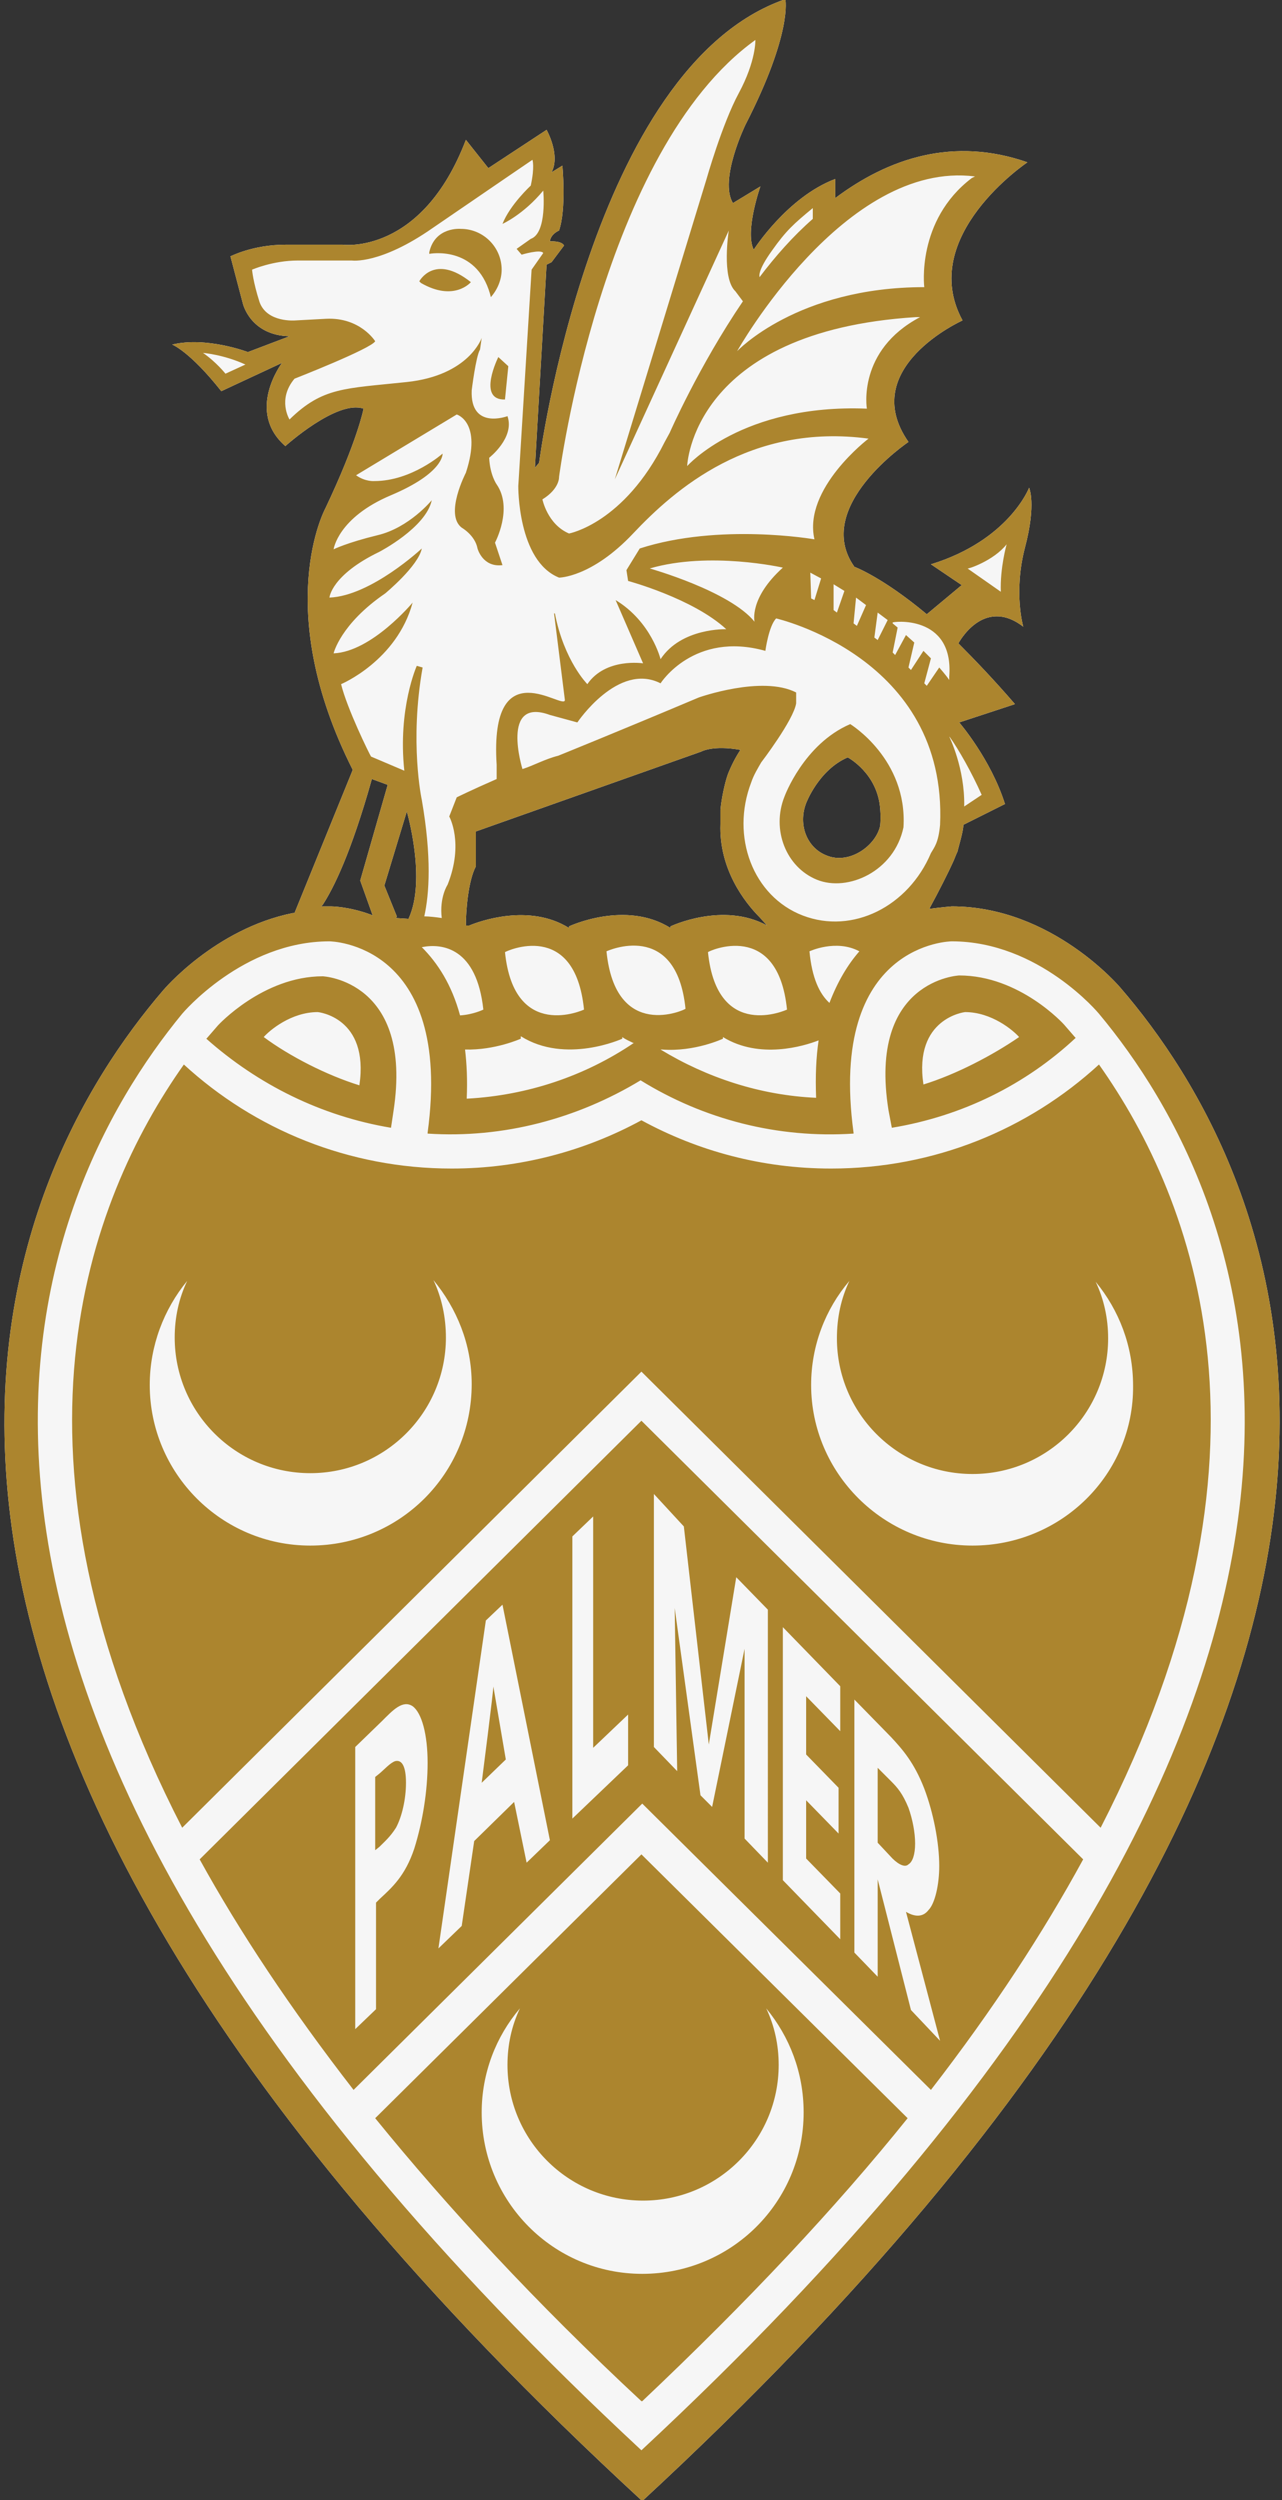 <?xml version="1.0" encoding="utf-8"?>
<!-- Generator: Adobe Illustrator 28.2.0, SVG Export Plug-In . SVG Version: 6.00 Build 0)  -->
<svg version="1.1" id="Layer_1" xmlns="http://www.w3.org/2000/svg" xmlns:xlink="http://www.w3.org/1999/xlink" x="0px" y="0px"
	 viewBox="0 0 154.1 300.4" style="enable-background:new 0 0 154.1 300.4;" xml:space="preserve">
<rect x="0" y="0" width="154.1" height="300.4" fill="#333333" stroke="none"/>
<style type="text/css">
	.st0{fill:#F6F6F6;}
	.st1{fill:#AC852E;}
</style>
<g>
	<path class="st0" d="M96.9,96.5c0,0,1.5-4,5-5.5c0,0,3.6,1.9,3.9,6.2c0,0,0.1,0.9,0,2c-0.5,2.4-3.7,4.7-6.4,3.6
		C97,101.9,95.9,99.1,96.9,96.5z M134.7,118.7c0,0-8.2-9.8-20.3-9.8c0,0-1.2,0.1-2.7,0.3c1.1-2,2.4-4.6,2.8-5.5
		c0.2-0.4,0.4-1,0.6-1.4c0.1-0.5,0.7-2.4,0.7-3.2l5-2.5c-1.7-5.4-5.5-9.8-5.5-9.8l6.7-2.2c-2.5-2.9-4.8-5.3-6.8-7.3c0,0,3-5.7,7.8-2
		c0,0-1.2-4.1,0.2-9.5c1.4-5.3,0.5-7.2,0.5-7.2s-2.4,6.3-11.8,9.2l3.7,2.5l-4.2,3.5c-5.4-4.5-8.7-5.7-8.7-5.7
		c-5.1-7.2,6.5-15,6.5-15c-6.2-8.9,6.5-14.6,6.5-14.6c-5.5-10.1,7.8-19,7.8-19c-8.9-3.1-16.7-0.5-23.1,4.3v-2.3
		c-5.8,2.2-9.8,8.5-9.8,8.5c-1.1-2.2,0.8-7.6,0.8-7.6l-3.3,2c-1.7-2.8,1.5-9.4,1.5-9.4c5.7-11.1,4.8-15.1,4.8-15.1
		C71,8,64.8,55.6,64.8,55.6l-0.5,0.6l1.4-24.4l0.6-0.3l1.5-2c-0.3-0.6-1.7-0.5-1.7-0.5c0.1-0.9,1.1-1.3,1.1-1.3
		c0.9-2.6,0.4-7.8,0.4-7.8l-1.3,0.8c1.1-2.1-0.6-5.1-0.6-5.1l-7,4.6L56,16.8c-5.3,13.9-14.8,12.6-14.8,12.6h-6.9
		c-3.9,0-6.6,1.4-6.6,1.4l1.5,5.7c0,0,0.9,3.8,5.6,3.9l-5,1.9c0,0-5-1.9-9.1-0.9c0,0,2.1,0.8,5.9,5.6l7.3-3.4c0,0-4.4,5.8,0.4,10
		c0,0,6.2-5.6,9.4-4.5c0,0-0.7,3.8-4.6,12c0,0-6.5,12,3.3,31.4l-7,17.2h-0.2c-9.4,1.9-15.6,9.3-15.6,9.3
		c-18.7,21.8-49.9,82.5,57.6,181.5C184.6,201.2,153.5,140.5,134.7,118.7L134.7,118.7L134.7,118.7z M91.3,110.2l0.9,1
		c-5.3-2.9-11.6,0.1-11.6,0.1v0.2c-5.4-3.4-12.2-0.2-12.2-0.2v0.2c-4.8-3-10.8-0.8-12-0.3H56c0-1.9,0.3-5.4,1.2-7.1v-4.2l27.1-9.6
		c0,0,1.4-0.8,4.7-0.2C88.4,91,87.9,92,87.5,93c-0.4,1.1-0.8,3.1-0.9,4.3V99C86.4,104.4,89.5,108.4,91.3,110.2z M46.2,106.4l2.7-8.9
		c0,0,2.4,8.2,0.2,12.9l-1.5-0.1l0.1-0.2C47.7,110.1,46.2,106.4,46.2,106.4z M38.8,108.7c1.3-2,3.4-6.2,5.9-15.1l1.9,0.7l-3.3,11.5
		l1.5,4.2l-0.2-0.1c-2.7-1-4.8-1-4.8-1h-1.2C38.6,108.9,38.8,108.7,38.8,108.7z"/>
</g>
<path class="st1" d="M98.2,105.7c3.7,1.5,9.3-1,10.4-6.3c0.5-8.2-6.4-12.4-6.4-12.4c-5.6,2.4-7.9,8.7-7.9,8.7
	C92.7,99.7,94.5,104.2,98.2,105.7C98.2,105.7,98.2,105.7,98.2,105.7z M96.9,96.5c0,0,1.5-4,5-5.5c0,0,3.6,1.9,3.9,6.2
	c0,0,0.1,0.9,0,2c-0.5,2.4-3.7,4.7-6.4,3.6C97,101.9,95.9,99.1,96.9,96.5z M47,135.5l0.3-2c2.4-15.7-8.5-16.2-8.5-16.2
	c-7.2,0-12.6,5.9-12.6,5.9l-1.3,1.5l-0.1,0.1C31,130.3,38.6,134.1,47,135.5z M43.2,130.4c-3.9-1.2-8.4-3.5-11.5-5.8
	c0.7-0.8,3.3-3,6.5-3C38.2,121.6,44.4,122.2,43.2,130.4z M110,221.5c0-1.3-0.3-2.9-0.8-4.3c-0.7-1.7-1.3-2.4-2.1-3.2l-1.6-1.6v9
	l1.5,1.6c0.7,0.8,1.7,1.5,2.2,1C109.7,223.7,110,222.8,110,221.5z M57.9,214.2l2.9-2.8l-1.5-8.8C59.4,202.5,57.9,214.2,57.9,214.2z
	 M130.2,223.4l-53.1-52.7L24,223.4c4.8,8.7,10.9,17.9,18.5,27.7l34.7-34.4l34.7,34.4C119.4,241.4,125.4,232.2,130.2,223.4
	L130.2,223.4L130.2,223.4z M49.8,222.1c-1.1,3.3-2.7,4.7-4.1,6l-0.5,0.5v12.8l-2.5,2.4v-33.9l3.2-3.1c1.3-1.3,2.5-2.6,3.7-1.8
	c1.1,0.8,1.8,3.4,1.8,6.8S50.8,218.9,49.8,222.1z M63.3,223.8l-1.5-7.3l-4.8,4.7l-1.5,10.2l-2.8,2.7l5.7-39.4l2-1.9l5.7,28.3
	C66.1,221.1,63.3,223.8,63.3,223.8z M68.8,218.5v-33.9l2.5-2.4V210l4.2-4v6.1L68.8,218.5z M92.3,223.8l-2.8-2.9v-22.8l-3.9,19
	l-1.4-1.4l-3.1-22.5l0.3,19.6l-2.8-2.9v-30.4l3.6,3.9l3,26.2l3.3-20.1l3.8,3.9V223.8z M101,208l-4.1-4.2v7l3.9,4v5.5l-3.9-4v7
	l4.1,4.2v5.5l-6.9-7.1v-30.4l6.9,7.1V208z M109.5,241.5l-4-15.7v11.7l-2.8-2.9v-30.4l4.4,4.5c1.4,1.5,2.8,3.1,4,6.2
	c1.1,2.9,1.8,6.5,1.8,9.3c0,2.2-0.5,4.5-1.3,5.3c-0.7,0.9-1.7,0.8-2.7,0.2l4.1,15.5L109.5,241.5L109.5,241.5z M47.5,211.6
	c-0.6,0.2-1.3,1-1.9,1.5l-0.5,0.4v8.8l0.5-0.4c0.6-0.6,1.3-1.2,2-2.3c0.7-1.3,1.2-3.4,1.2-5.4S48.3,211.4,47.5,211.6z M134.7,118.7
	c0,0-8.2-9.8-20.3-9.8c0,0-1.2,0.1-2.7,0.3c1.1-2,2.4-4.6,2.8-5.5c0.2-0.4,0.4-1,0.6-1.4c0.1-0.5,0.7-2.4,0.7-3.2l5-2.5
	c-1.7-5.4-5.5-9.8-5.5-9.8l6.7-2.2c-2.5-2.9-4.8-5.3-6.8-7.3c0,0,3-5.7,7.8-2c0,0-1.2-4.1,0.2-9.5c1.4-5.3,0.5-7.2,0.5-7.2
	s-2.4,6.3-11.8,9.2l3.7,2.5l-4.2,3.5c-5.4-4.5-8.7-5.7-8.7-5.7c-5.1-7.2,6.5-15,6.5-15c-6.2-8.9,6.5-14.6,6.5-14.6
	c-5.5-10.1,7.8-19,7.8-19c-8.9-3.1-16.7-0.5-23.1,4.3v-2.3c-5.8,2.2-9.8,8.5-9.8,8.5c-1.1-2.2,0.8-7.6,0.8-7.6l-3.3,2
	c-1.7-2.8,1.5-9.4,1.5-9.4c5.7-11.1,4.8-15.1,4.8-15.1C71,8,64.8,55.6,64.8,55.6l-0.5,0.6l1.4-24.4l0.6-0.3l1.5-2
	c-0.3-0.6-1.7-0.5-1.7-0.5c0.1-0.9,1.1-1.3,1.1-1.3c0.9-2.6,0.4-7.8,0.4-7.8l-1.3,0.8c1.1-2.1-0.6-5.1-0.6-5.1l-7,4.6L56,16.8
	c-5.3,13.9-14.8,12.6-14.8,12.6h-6.9c-3.9,0-6.6,1.4-6.6,1.4l1.5,5.7c0,0,0.9,3.8,5.6,3.9l-5,1.9c0,0-5-1.9-9.1-0.9
	c0,0,2.1,0.8,5.9,5.6l7.3-3.4c0,0-4.4,5.8,0.4,10c0,0,6.2-5.6,9.4-4.5c0,0-0.7,3.8-4.6,12c0,0-6.5,12,3.3,31.4l-7,17.2h-0.2
	c-9.4,1.9-15.6,9.3-15.6,9.3c-18.7,21.8-49.9,82.5,57.6,181.5C184.6,201.2,153.5,140.5,134.7,118.7L134.7,118.7L134.7,118.7z
	 M121,65.4c0,0-0.8,2.8-0.7,5.7l-4-2.8C116.3,68.4,119.4,67.4,121,65.4z M27.1,44.9c0,0-1.1-1.4-2.7-2.5c0,0,2.5,0.2,5.1,1.4
	L27.1,44.9z M118,95.5l-2.1,1.4c0.1-4.6-1.8-8.4-1.8-8.4l0.1,0.1C115.2,90,116.8,92.8,118,95.5z M114.1,81.3v0.4
	c-0.4-0.6-1.2-1.5-1.2-1.5l-1.5,2.2l-0.3-0.3l0.8-3l-0.9-0.9l-1.5,2.3l-0.3-0.3l0.7-3l-1-0.9l-1.3,2.4l-0.3-0.3l0.6-3l-0.6-0.5v-0.1
	C107.1,74.7,114.7,73.7,114.1,81.3z M105.5,73.6l1.2,0.9l-1.2,2.4l-0.4-0.3L105.5,73.6z M102.9,71.8l1.2,0.9l-1.1,2.5l-0.4-0.3
	L102.9,71.8z M113,99.1c-0.2,2.2-0.7,2.7-1.1,3.4c-2.7,6.4-9.4,9.8-15.4,7.5s-8.7-9.5-6.2-16c0.3-0.9,0.8-1.7,1.2-2.4
	c0,0,3.9-5.1,4.2-7.1v-1.3C91.6,81.1,84,83.8,84,83.8c-10.2,4.3-16.9,7-16.9,7c-1.6,0.4-3,1.2-4.3,1.6c0,0-2.7-8.7,3.3-6.5l3.3,0.9
	c0,0,4.9-7.3,10-4.7c0,0,4-6.3,12.6-3.9c0,0,0.4-3,1.3-3.9C93.2,74.3,113.9,78.9,113,99.1C113,99.1,113,99.1,113,99.1z M98.1,131.9
	c-6.7-0.3-13.1-2.4-18.7-5.8h0.2c3.9,0.3,7.3-1.3,7.3-1.3v-0.2c4.4,2.7,9.7,1.1,11.5,0.4C98.1,127,98,129.3,98.1,131.9L98.1,131.9z
	 M55.9,126.1c3.6,0.1,6.7-1.3,6.7-1.3v-0.3c5.4,3.4,12.2,0.3,12.2,0.3v-0.2c0.4,0.3,0.9,0.5,1.3,0.7h0.1c-5.9,4-12.8,6.3-20,6.7
	h-0.1C56.2,129.7,56.1,127.8,55.9,126.1z M91.3,110.2l0.9,1c-5.3-2.9-11.6,0.1-11.6,0.1v0.2c-5.4-3.4-12.2-0.2-12.2-0.2v0.2
	c-4.8-3-10.8-0.8-12-0.3H56c0-1.9,0.3-5.4,1.2-7.1v-4.2l27.1-9.6c0,0,1.4-0.8,4.7-0.2C88.4,91,87.9,92,87.5,93
	c-0.4,1.1-0.8,3.1-0.9,4.3V99C86.4,104.4,89.5,108.4,91.3,110.2z M94.6,121.3c0,0-8.4,3.9-9.5-6.9C85.1,114.3,93.5,110.4,94.6,121.3
	z M70.2,121.3c0,0-8.4,3.9-9.5-6.9C60.8,114.3,69.1,110.4,70.2,121.3z M58.1,121.3c0,0-1.2,0.6-2.8,0.7c-1-3.7-2.7-6.3-4.6-8.2
	C53.2,113.3,57.3,113.9,58.1,121.3z M72.9,114.3c0,0,8.4-3.9,9.5,6.9C82.4,121.3,74,125.2,72.9,114.3z M97.3,114.3c0,0,3.2-1.5,6,0
	c-1.4,1.6-2.6,3.6-3.6,6.2C98.5,119.4,97.6,117.5,97.3,114.3z M90.7,74.7c-3-3.7-12.6-6.4-12.6-6.4c7.2-2.1,16-0.1,16-0.1
	C90,71.9,90.7,74.7,90.7,74.7z M97.4,68.8l1.3,0.7l-0.8,2.6l-0.4-0.2L97.4,68.8z M101.5,71l-0.9,2.6l-0.4-0.3v-3.1L101.5,71z
	 M104.2,49.1c-15-0.6-21.6,6.9-21.6,6.9s0.5-16.2,27.5-17.9h0.5C103,42.1,104.2,49.1,104.2,49.1z M92.8,30.1
	c1.7-2.4,2.6-3.2,4.9-5.1v1.3c-2.4,2.1-4.5,4.5-6.4,7C91.3,33.2,91,32.6,92.8,30.1z M117.2,21.2l-0.4,0.2
	c-6.7,5.1-5.7,13.1-5.7,13.1c-15.3,0-22.5,7.7-22.5,7.7S101.5,19.2,117.2,21.2z M67.2,57.3c0,0,5.1-39.2,23.6-52.5
	c0,0,0.1,2.5-2,6.4c-2,3.7-3.9,10.4-3.9,10.4l-11,36l13.7-29.9c0,0-0.9,5.7,0.8,7.3l0.9,1.2C84,44,80.5,52,80.5,52l-0.6,1.1
	c-4.9,9.8-11.5,11-11.5,11C65.8,63,65.2,60,65.2,60C67.3,58.7,67.2,57.3,67.2,57.3z M41,82.2c0,0,6.7-2.8,8.6-9.8
	c0,0-4.9,5.9-9.5,6.1c0,0,0.8-3.5,6.2-7.2c0,0,4-3.3,4.4-5.4c0,0-6.1,5.7-11.1,5.9c0,0,0.2-2.7,6-5.5c0,0,5.6-2.9,6.3-6.2
	c0,0-2.7,3.3-6.5,4.2c-3.7,0.9-5.3,1.7-5.3,1.7s0.5-3.8,6.9-6.5s6.2-5,6.2-5s-3.7,3.3-8.2,3.3c0,0-1.1,0.1-2.2-0.7l12.1-7.3
	c0,0,3.1,0.9,1.1,7c0,0-2.6,5-0.5,6.6c0,0,1.6,0.9,1.9,2.5c0,0,0.6,2.3,3,2l-0.9-2.7c0,0,2.2-4.1,0.2-7c0,0-0.8-1.1-0.9-3.2
	c0,0,3.1-2.4,2.2-5c0,0-4.5,1.7-4.3-3.1c0,0,0.5-4.1,1-4.9l0.2-1.4c0,0-1.5,4.5-9,5.3s-10.1,0.6-14.1,4.5c0,0-1.5-2.4,0.6-4.9
	c0,0,9.2-3.6,9.7-4.5c0,0-1.8-2.9-5.9-2.7l-3.7,0.2c0,0-3.4,0.3-4.3-2.2c-0.8-2.5-0.9-3.9-0.9-3.9s2.5-1.1,5.5-1.1h6.5
	c0,0,3.4,0.5,9.7-3.9c7.3-5,12-8.2,12-8.2s0.3,0.8-0.2,3.1c0,0-2.5,2.3-3.4,4.6c0,0,2.5-1.1,4.9-4c0,0,0.5,5.1-1.5,5.8l-1.7,1.2
	l0.6,0.7c0,0,2.3-0.7,2.6-0.2l-1.4,2l-1.6,26c0,0-0.1,9,4.9,11c0,0,3.9,0,8.9-5.3s14.1-13.3,28.3-11.4c0,0-7.9,6-6.5,12.1
	c0,0-11.4-2-21,1.1l-1.6,2.6l0.2,1.3c0,0,7.8,2.1,11.8,5.8c0,0-5.4-0.2-7.9,3.6c0,0-1.1-4.5-5.4-7.1l3.3,7.6c0,0-4.5-0.7-6.7,2.5
	c0,0-2.8-2.8-3.9-8.5h-0.1l1.3,10.4c0,1.4-9.1-6.3-8.2,7.8v1.7c-3.2,1.4-4.8,2.2-4.8,2.2L54,98.1c0,0,1.8,3.2-0.2,8.2
	c0,0-1,1.5-0.7,4c-0.7-0.1-1.5-0.2-2.1-0.2c0.6-2.7,0.9-7.1-0.3-14c0,0-1.5-6.9,0.1-15.9L50.1,80c0,0-2.3,5.1-1.5,12.6l-4-1.7
	C44.4,90.6,41.7,85.1,41,82.2L41,82.2z M46.2,106.4l2.7-8.9c0,0,2.4,8.2,0.2,12.9l-1.5-0.1l0.1-0.2
	C47.7,110.1,46.2,106.4,46.2,106.4z M38.8,108.7c1.3-2,3.4-6.2,5.9-15.1l1.9,0.7l-3.3,11.5l1.5,4.2l-0.2-0.1c-2.7-1-4.8-1-4.8-1
	h-1.2C38.6,108.9,38.8,108.7,38.8,108.7z M77.1,294.4C-23,201.4,3.9,143.7,21.9,121.8c0,0,7.3-8.7,17.7-8.7c0,0,14.9,0.1,11.8,23
	v0.1c9.1,0.6,18-1.8,25.6-6.4c7.6,4.7,16.5,7,25.6,6.4v-0.1c-3.1-22.9,11.8-23,11.8-23c10.5,0,17.7,8.7,17.7,8.7
	C150.3,143.6,177.2,201.3,77.1,294.4z M132.1,127.9c-8.5,7.8-19.8,12.5-32.2,12.5c-8.3,0-16-2.1-22.8-5.8
	c-6.8,3.7-14.6,5.8-22.8,5.8c-12.4,0-23.7-4.7-32.2-12.5c-11.6,16.4-23.2,47-0.2,91.7l55.2-54.8l55.2,54.8
	C155.3,174.8,143.7,144.3,132.1,127.9z M37.3,185.7c-10.7,0-19.3-8.7-19.3-19.3c0-4.7,1.7-9.1,4.5-12.5c-1,2.1-1.5,4.4-1.5,6.8
	c0,9,7.3,16.3,16.3,16.3s16.3-7.3,16.3-16.3c0-2.4-0.5-4.8-1.5-6.9c2.8,3.4,4.6,7.7,4.6,12.5C56.7,177.1,48,185.7,37.3,185.7z
	 M116.9,185.7c-10.7,0-19.4-8.7-19.4-19.3c0-4.7,1.7-9.1,4.6-12.5c-1,2.1-1.5,4.4-1.5,6.9c0,9,7.3,16.3,16.3,16.3
	s16.3-7.3,16.3-16.3c0-2.4-0.5-4.7-1.5-6.8c2.8,3.4,4.5,7.7,4.5,12.5C136.3,177.1,127.6,185.7,116.9,185.7L116.9,185.7L116.9,185.7z
	 M107.2,135.5c8.5-1.4,16.1-5.2,22.1-10.8l-0.1-0.1l-1.3-1.5c0,0-5.3-5.9-12.6-5.9c0,0-11,0.5-8.5,16.2
	C106.8,133.4,107.2,135.5,107.2,135.5z M116,121.6c3.2,0,5.8,2.2,6.5,3c-3.2,2.2-7.6,4.5-11.5,5.7C109.8,122.3,116,121.6,116,121.6z
	 M60.7,48l0.4-4l-1.2-1.1C59.9,42.9,57.3,48.1,60.7,48z M60.3,32.4c0-2.7-2.2-4.9-4.9-4.9c0,0-3.1-0.3-3.8,2.8v0.2
	c0,0,5.6-1.1,7.3,4.8l0.1,0.4C59.8,34.8,60.3,33.6,60.3,32.4z M50.4,33.8l0.2,0.2c4,2.3,6-0.1,6-0.1C52.2,30.4,50.4,33.8,50.4,33.8z
	 M77.1,222.8l-32,31.7c8.7,10.7,19.2,22.1,32,34h0.1c12.7-12,23.3-23.3,31.9-34L77.1,222.8L77.1,222.8z M77.2,273.2
	c-10.7,0-19.3-8.7-19.3-19.4c0-4.7,1.7-9.1,4.6-12.5c-1,2.1-1.5,4.4-1.5,6.8c0,9,7.3,16.3,16.3,16.3s16.3-7.3,16.3-16.3
	c0-2.4-0.5-4.7-1.5-6.8c2.8,3.4,4.5,7.7,4.5,12.5C96.6,264.6,87.9,273.2,77.2,273.2z"/>
</svg>
